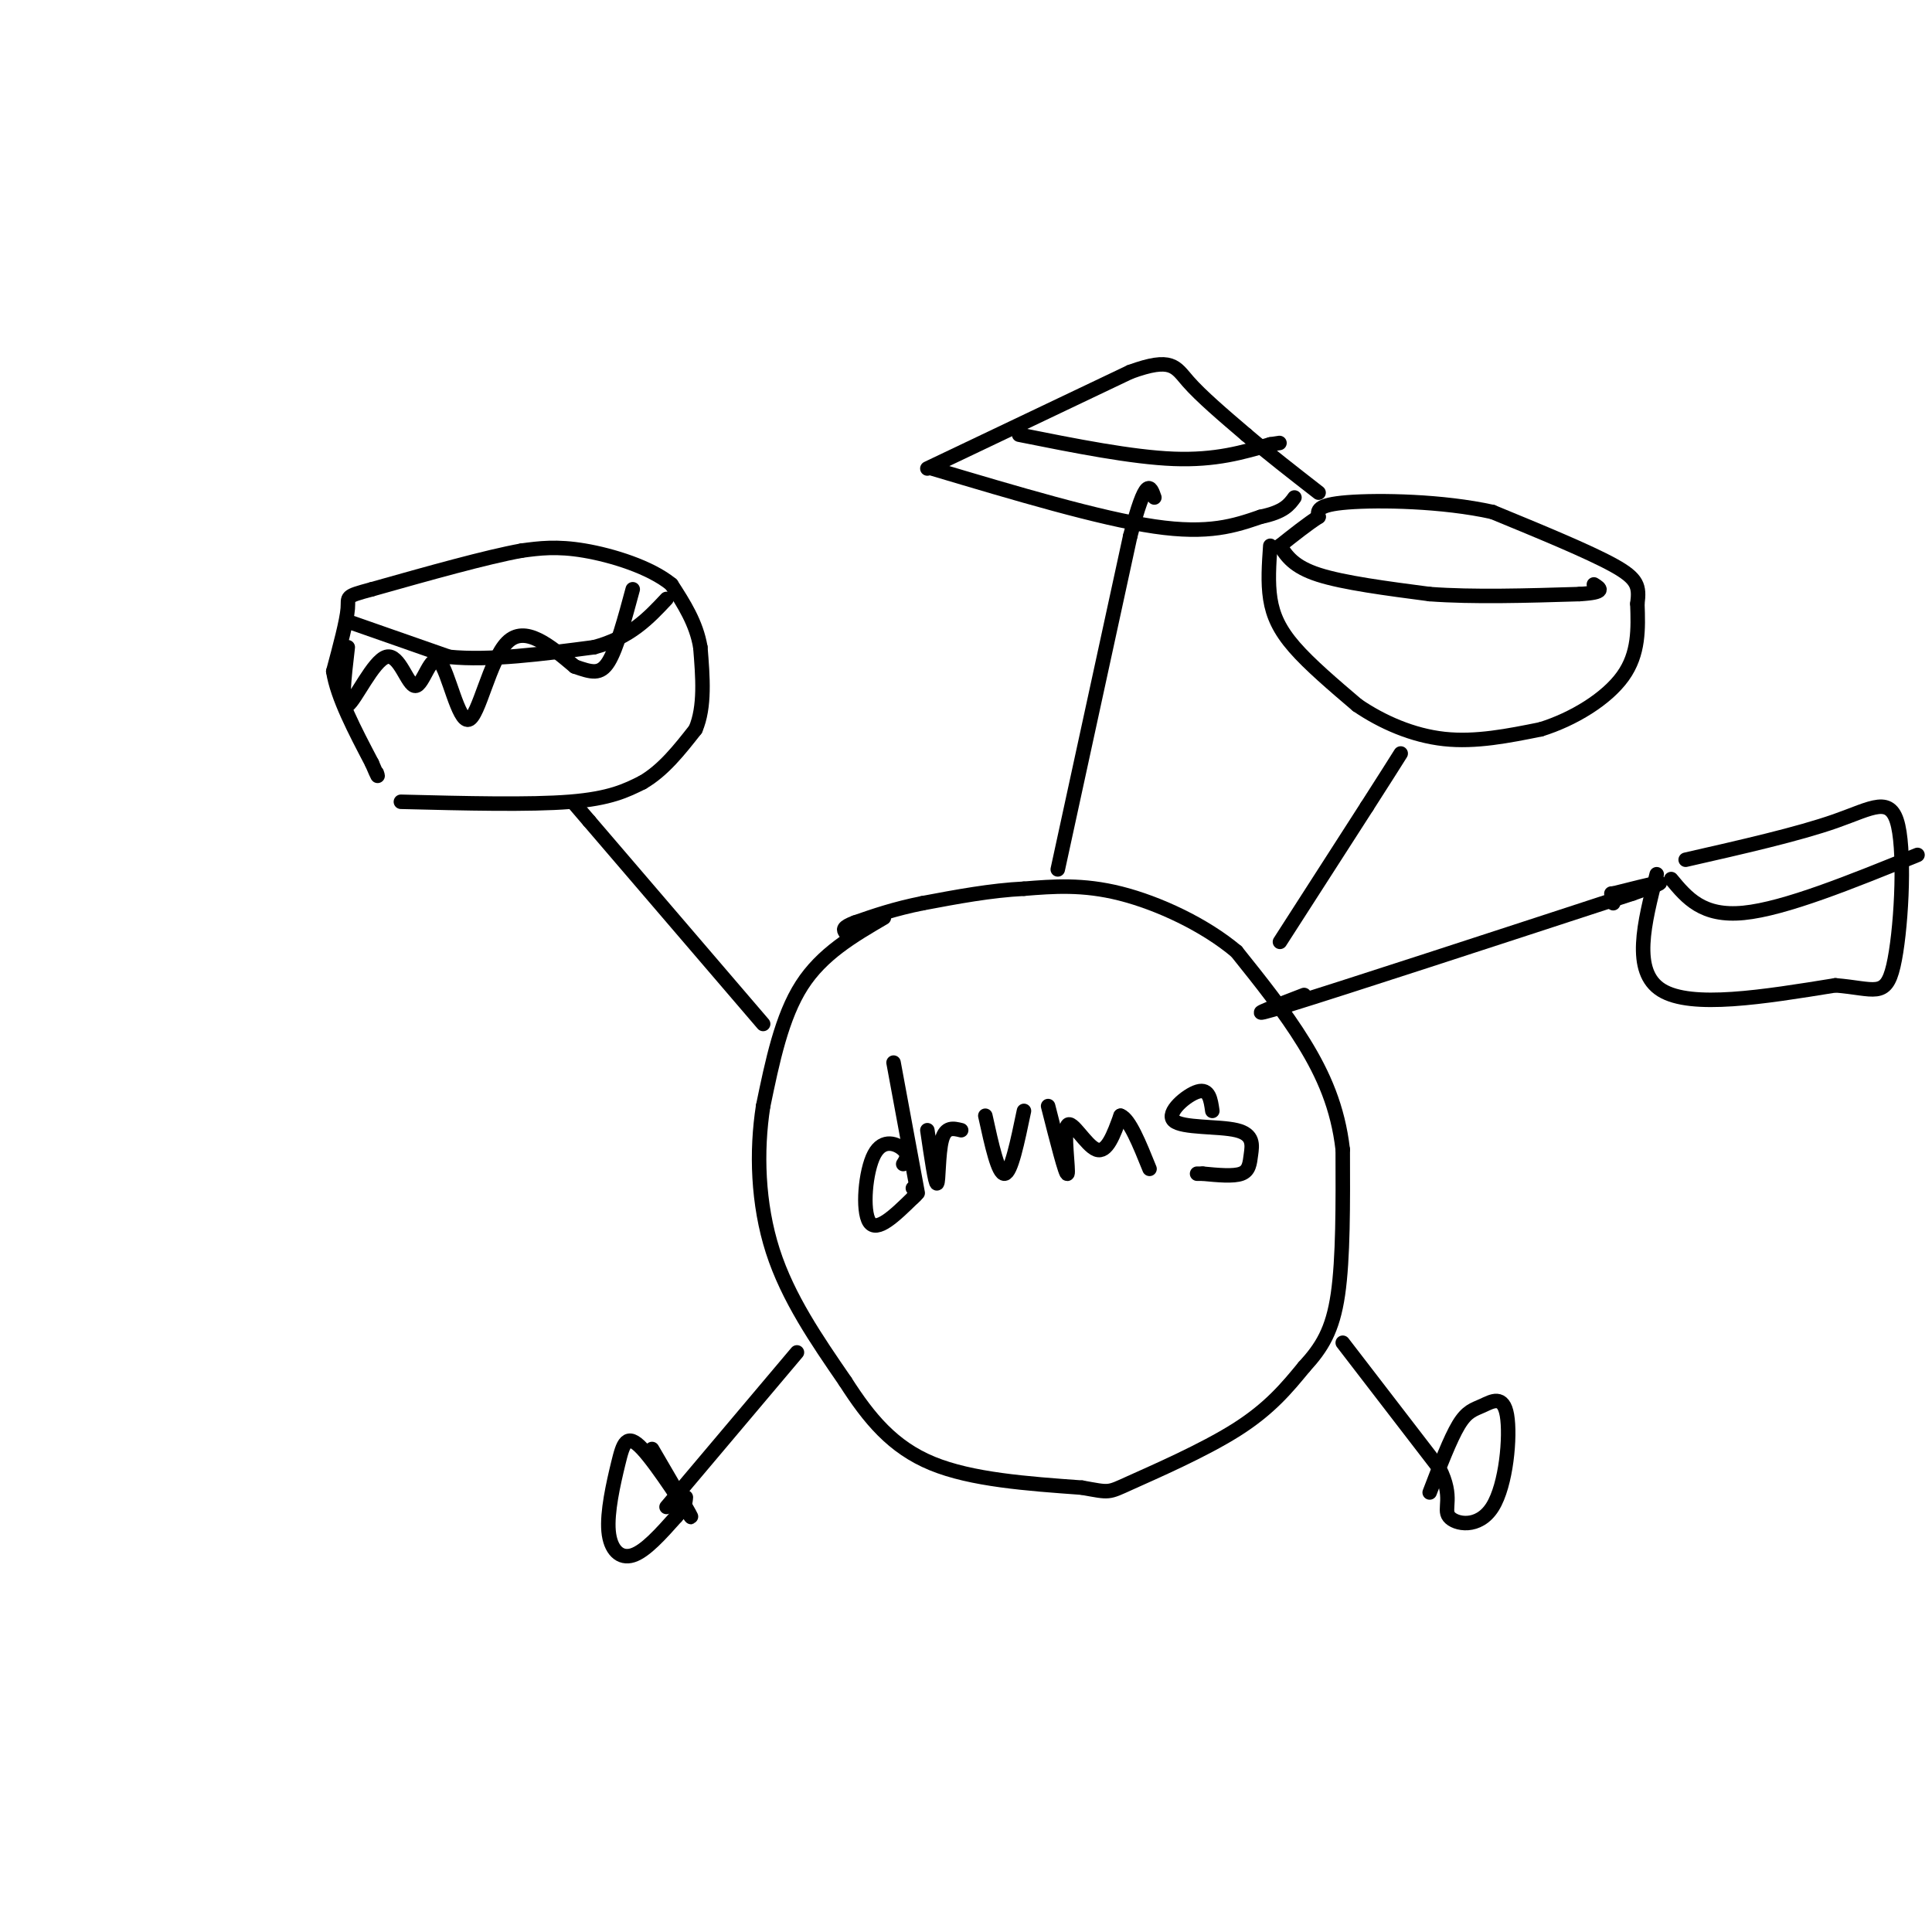 <svg viewBox='0 0 400 400' version='1.1' xmlns='http://www.w3.org/2000/svg' xmlns:xlink='http://www.w3.org/1999/xlink'><g fill='none' stroke='#000000' stroke-width='3' stroke-linecap='round' stroke-linejoin='round'><path d='M183,190c-6.417,3.750 -12.833,7.500 -17,14c-4.167,6.500 -6.083,15.750 -8,25'/><path d='M158,229c-1.467,9.356 -1.133,20.244 2,30c3.133,9.756 9.067,18.378 15,27'/><path d='M175,286c4.956,7.756 9.844,13.644 18,17c8.156,3.356 19.578,4.178 31,5'/><path d='M224,308c5.917,1.048 5.208,1.167 10,-1c4.792,-2.167 15.083,-6.619 22,-11c6.917,-4.381 10.458,-8.690 14,-13'/><path d='M270,283c3.689,-4.022 5.911,-7.578 7,-15c1.089,-7.422 1.044,-18.711 1,-30'/><path d='M278,238c-1.000,-8.711 -4.000,-15.489 -8,-22c-4.000,-6.511 -9.000,-12.756 -14,-19'/><path d='M256,197c-6.622,-5.578 -16.178,-10.022 -24,-12c-7.822,-1.978 -13.911,-1.489 -20,-1'/><path d='M212,184c-6.833,0.333 -13.917,1.667 -21,3'/><path d='M191,187c-5.833,1.167 -9.917,2.583 -14,4'/><path d='M177,191c-2.667,1.000 -2.333,1.500 -2,2'/><path d='M158,212c0.000,0.000 -36.000,-42.000 -36,-42'/><path d='M122,170c-6.000,-7.000 -3.000,-3.500 0,0'/><path d='M83,166c13.333,0.333 26.667,0.667 35,0c8.333,-0.667 11.667,-2.333 15,-4'/><path d='M133,162c4.333,-2.500 7.667,-6.750 11,-11'/><path d='M144,151c2.000,-4.667 1.500,-10.833 1,-17'/><path d='M145,134c-0.833,-5.000 -3.417,-9.000 -6,-13'/><path d='M139,121c-4.356,-3.578 -12.244,-6.022 -18,-7c-5.756,-0.978 -9.378,-0.489 -13,0'/><path d='M108,114c-7.333,1.333 -19.167,4.667 -31,8'/><path d='M77,122c-5.800,1.556 -4.800,1.444 -5,4c-0.200,2.556 -1.600,7.778 -3,13'/><path d='M69,139c0.833,5.333 4.417,12.167 8,19'/><path d='M77,158c1.500,3.500 1.250,2.750 1,2'/><path d='M73,129c0.000,0.000 20.000,7.000 20,7'/><path d='M93,136c8.333,0.833 19.167,-0.583 30,-2'/><path d='M123,134c7.500,-2.000 11.250,-6.000 15,-10'/><path d='M265,195c0.000,0.000 18.000,-28.000 18,-28'/><path d='M283,167c4.167,-6.500 5.583,-8.750 7,-11'/><path d='M263,113c-0.267,3.800 -0.533,7.600 0,11c0.533,3.400 1.867,6.400 5,10c3.133,3.600 8.067,7.800 13,12'/><path d='M281,146c5.133,3.511 11.467,6.289 18,7c6.533,0.711 13.267,-0.644 20,-2'/><path d='M319,151c6.756,-2.089 13.644,-6.311 17,-11c3.356,-4.689 3.178,-9.844 3,-15'/><path d='M339,125c0.467,-3.622 0.133,-5.178 -5,-8c-5.133,-2.822 -15.067,-6.911 -25,-11'/><path d='M309,106c-10.289,-2.289 -23.511,-2.511 -30,-2c-6.489,0.511 -6.244,1.756 -6,3'/><path d='M273,107c-2.333,1.500 -5.167,3.750 -8,6'/><path d='M265,113c1.417,2.167 2.833,4.333 8,6c5.167,1.667 14.083,2.833 23,4'/><path d='M296,123c9.000,0.667 20.000,0.333 31,0'/><path d='M327,123c5.667,-0.333 4.333,-1.167 3,-2'/><path d='M219,180c0.000,0.000 15.000,-69.000 15,-69'/><path d='M234,111c3.333,-12.833 4.167,-10.417 5,-8'/><path d='M192,97c0.000,0.000 42.000,-20.000 42,-20'/><path d='M234,77c8.667,-3.156 9.333,-1.044 12,2c2.667,3.044 7.333,7.022 12,11'/><path d='M258,90c4.500,3.833 9.750,7.917 15,12'/><path d='M193,97c17.333,5.167 34.667,10.333 46,12c11.333,1.667 16.667,-0.167 22,-2'/><path d='M261,107c4.833,-1.000 5.917,-2.500 7,-4'/><path d='M211,90c11.667,2.333 23.333,4.667 32,5c8.667,0.333 14.333,-1.333 20,-3'/><path d='M263,92c3.333,-0.500 1.667,-0.250 0,0'/><path d='M165,280c0.000,0.000 -27.000,32.000 -27,32'/><path d='M135,300c4.385,7.494 8.770,14.988 8,14c-0.770,-0.988 -6.695,-10.458 -10,-14c-3.305,-3.542 -3.989,-1.156 -5,3c-1.011,4.156 -2.349,10.080 -2,14c0.349,3.920 2.385,5.834 5,5c2.615,-0.834 5.807,-4.417 9,-8'/><path d='M140,314c1.833,-2.000 1.917,-3.000 2,-4'/><path d='M278,278c0.000,0.000 20.000,26.000 20,26'/><path d='M298,304c3.067,6.110 0.734,8.384 2,10c1.266,1.616 6.129,2.574 9,-2c2.871,-4.574 3.749,-14.680 3,-19c-0.749,-4.320 -3.125,-2.855 -5,-2c-1.875,0.855 -3.250,1.102 -5,4c-1.750,2.898 -3.875,8.449 -6,14'/><path d='M270,206c-7.167,2.750 -14.333,5.500 -3,2c11.333,-3.500 41.167,-13.250 71,-23'/><path d='M338,185c11.167,-3.833 3.583,-1.917 -4,0'/><path d='M334,185c-0.667,0.000 -0.333,0.000 0,0'/><path d='M334,185c0.000,0.333 0.000,1.167 0,2'/><path d='M187,241c0.595,-0.935 1.190,-1.869 0,-3c-1.190,-1.131 -4.167,-2.458 -6,1c-1.833,3.458 -2.524,11.702 -1,14c1.524,2.298 5.262,-1.351 9,-5'/><path d='M189,248c1.500,-1.167 0.750,-1.583 0,-2'/><path d='M185,220c0.000,0.000 5.000,27.000 5,27'/><path d='M192,234c0.822,5.600 1.644,11.200 2,11c0.356,-0.200 0.244,-6.200 1,-9c0.756,-2.800 2.378,-2.400 4,-2'/><path d='M204,231c1.333,6.083 2.667,12.167 4,12c1.333,-0.167 2.667,-6.583 4,-13'/><path d='M217,229c1.839,7.238 3.679,14.476 4,14c0.321,-0.476 -0.875,-8.667 0,-10c0.875,-1.333 3.821,4.190 6,5c2.179,0.810 3.589,-3.095 5,-7'/><path d='M232,231c1.833,0.667 3.917,5.833 6,11'/><path d='M251,230c-0.332,-2.341 -0.665,-4.683 -3,-4c-2.335,0.683 -6.673,4.390 -5,6c1.673,1.610 9.356,1.122 13,2c3.644,0.878 3.250,3.121 3,5c-0.250,1.879 -0.357,3.394 -2,4c-1.643,0.606 -4.821,0.303 -8,0'/><path d='M249,243c-1.500,0.000 -1.250,0.000 -1,0'/><path d='M343,181c-2.583,10.083 -5.167,20.167 1,24c6.167,3.833 21.083,1.417 36,-1'/><path d='M380,204c8.118,0.656 10.413,2.794 12,-4c1.587,-6.794 2.466,-22.522 1,-29c-1.466,-6.478 -5.276,-3.708 -13,-1c-7.724,2.708 -19.362,5.354 -31,8'/><path d='M346,182c3.250,3.917 6.500,7.833 15,7c8.500,-0.833 22.250,-6.417 36,-12'/><path d='M72,134c-0.754,6.463 -1.509,12.926 0,12c1.509,-0.926 5.281,-9.240 8,-10c2.719,-0.760 4.383,6.034 6,6c1.617,-0.034 3.186,-6.896 5,-5c1.814,1.896 3.873,12.549 6,12c2.127,-0.549 4.322,-12.300 8,-16c3.678,-3.700 8.839,0.650 14,5'/><path d='M119,138c3.511,1.222 5.289,1.778 7,-1c1.711,-2.778 3.356,-8.889 5,-15'/></g>
</svg>